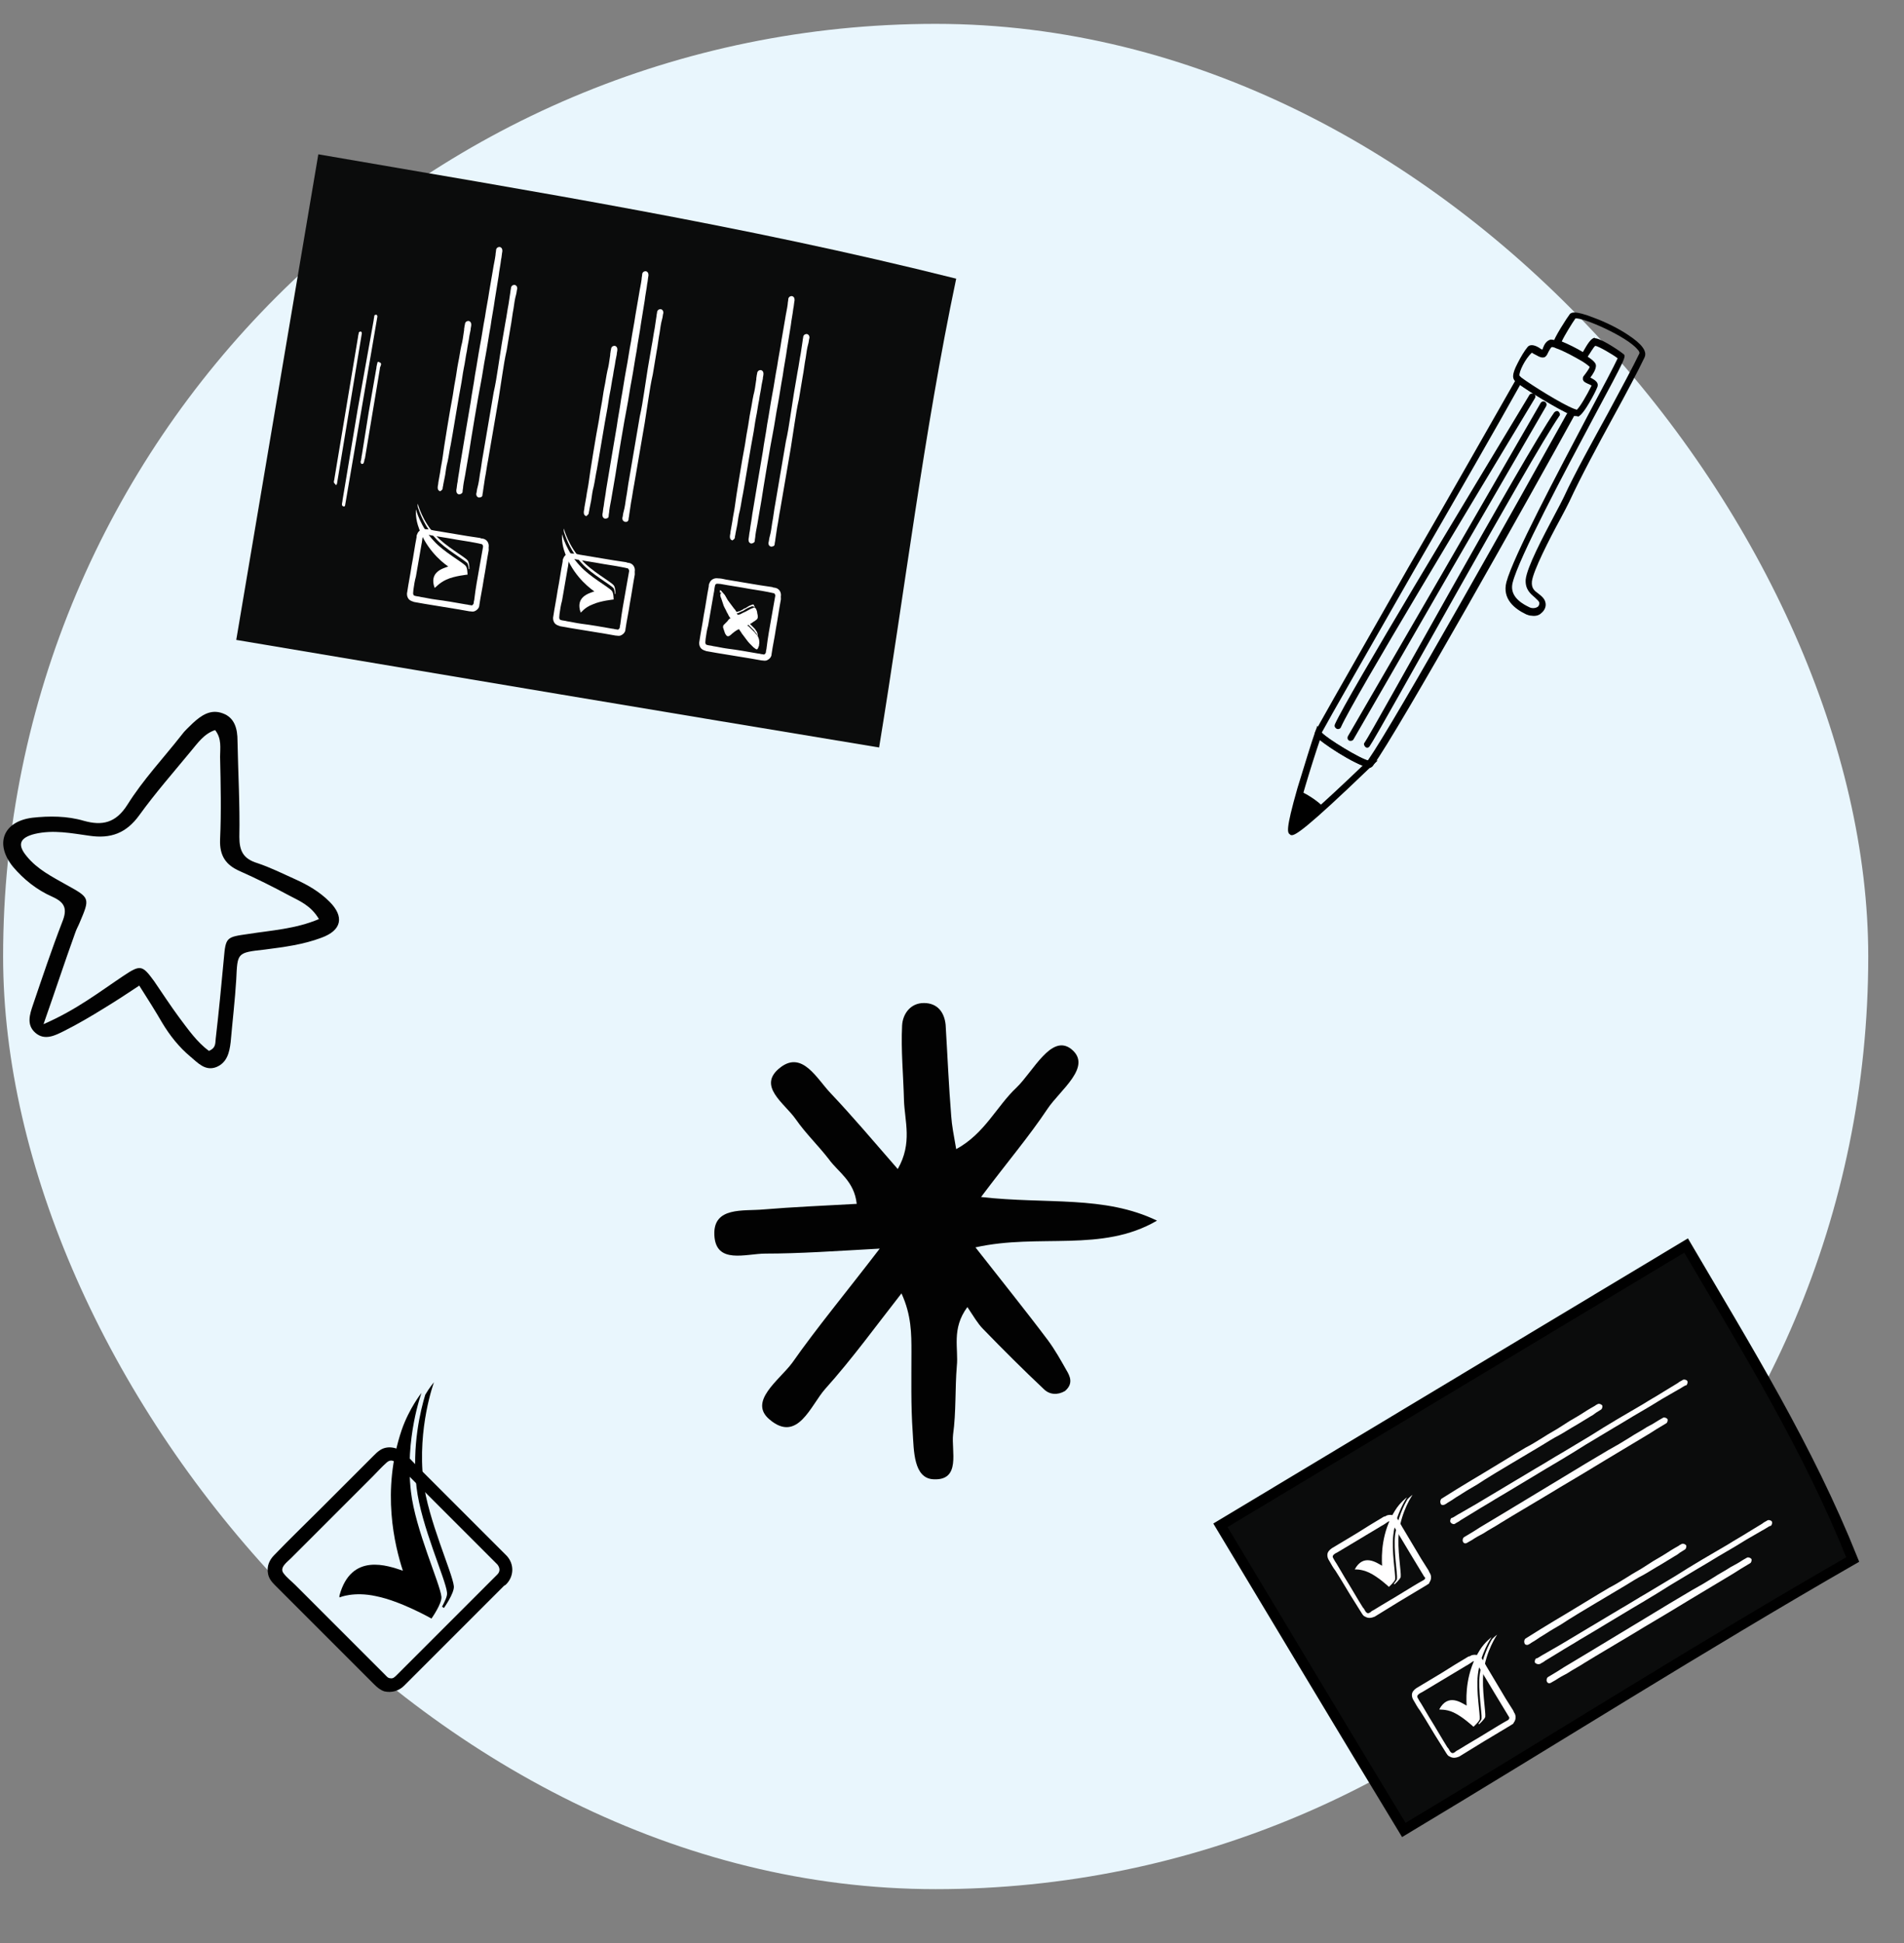 <svg width="49" height="50" viewBox="0 0 49 50" fill="none" xmlns="http://www.w3.org/2000/svg">
<rect x="0" y="0" width="49" height="50" fill="#808080" stroke="none"/>
<rect x="0.08" y="0.614" width="48" height="48" rx="24" fill="#E9F6FD"/>
<g clip-path="url(#clip0_13289_9960)">
<path d="M24.608 7.171C23.776 11.123 23.28 15.235 22.624 19.235C17.104 18.323 11.6 17.395 6.08 16.467C6.784 12.307 7.488 8.131 8.192 3.971C13.76 4.931 19.12 5.795 24.608 7.171Z" fill="#0B0C0C"/>
<path d="M12.432 14.067C12.4 14.243 12.368 14.435 12.336 14.611C12.288 14.883 12.24 15.139 12.208 15.411C12.208 15.443 12.192 15.475 12.192 15.507C12.192 15.539 12.176 15.555 12.16 15.571C12.144 15.587 12.112 15.571 12.096 15.571C12.064 15.571 12.032 15.555 12 15.555C11.728 15.507 11.456 15.459 11.2 15.427C11.072 15.411 10.944 15.379 10.832 15.363C10.784 15.347 10.72 15.347 10.672 15.331C10.608 15.315 10.64 15.219 10.64 15.171C10.656 15.059 10.672 14.947 10.704 14.835C10.752 14.563 10.8 14.275 10.848 14.003C10.864 13.939 10.864 13.875 10.88 13.811C10.896 13.731 10.96 13.763 11.024 13.763C11.28 13.811 11.52 13.843 11.776 13.891C11.984 13.923 12.192 13.955 12.4 14.003C12.4 14.003 12.432 14.019 12.432 14.067C12.416 14.163 12.56 14.179 12.576 14.083C12.592 13.971 12.528 13.875 12.416 13.859C12.4 13.859 12.384 13.859 12.352 13.843C12.24 13.827 12.128 13.811 12.032 13.795C11.744 13.747 11.456 13.699 11.168 13.651C11.104 13.635 11.024 13.619 10.96 13.619C10.864 13.603 10.768 13.651 10.736 13.747C10.72 13.779 10.72 13.795 10.72 13.827C10.672 14.067 10.64 14.323 10.592 14.563C10.56 14.787 10.512 15.011 10.48 15.235C10.464 15.299 10.48 15.379 10.528 15.427C10.56 15.459 10.608 15.475 10.656 15.491C10.752 15.507 10.832 15.523 10.928 15.539C11.216 15.587 11.504 15.635 11.808 15.683C11.904 15.699 11.984 15.715 12.08 15.731C12.128 15.731 12.16 15.747 12.208 15.731C12.288 15.699 12.336 15.635 12.336 15.571C12.368 15.347 12.416 15.139 12.448 14.915C12.496 14.659 12.528 14.419 12.576 14.163C12.576 14.147 12.576 14.131 12.576 14.115C12.576 14.003 12.448 13.971 12.432 14.067Z" fill="white"/>
<path d="M11.392 12.563C11.392 12.531 11.408 12.499 11.408 12.467C11.424 12.387 11.44 12.307 11.456 12.227C11.472 12.115 11.488 11.987 11.52 11.875C11.552 11.731 11.568 11.587 11.6 11.443C11.632 11.283 11.824 10.099 11.856 9.955C11.888 9.795 11.904 9.635 11.936 9.475C11.968 9.331 11.984 9.171 12.016 9.027C12.032 8.899 12.064 8.771 12.08 8.643C12.096 8.547 12.096 8.579 12.112 8.483C12.112 8.435 12.128 8.403 12.128 8.355C12.128 8.307 12.112 8.275 12.064 8.259C12.016 8.259 11.984 8.275 11.968 8.323C11.968 8.355 11.952 8.387 11.952 8.419C11.936 8.499 11.952 8.467 11.936 8.547C11.92 8.659 11.904 8.787 11.872 8.899C11.84 9.043 11.824 9.187 11.792 9.331C11.76 9.491 11.744 9.651 11.712 9.811C11.68 9.971 11.664 10.131 11.632 10.291C11.6 10.435 11.408 11.603 11.392 11.763C11.376 11.891 11.344 12.019 11.328 12.147C11.312 12.243 11.296 12.323 11.28 12.419C11.28 12.467 11.264 12.499 11.264 12.547C11.264 12.595 11.28 12.627 11.328 12.643C11.344 12.627 11.392 12.611 11.392 12.563Z" fill="white"/>
<path d="M11.904 12.659C11.904 12.611 11.92 12.563 11.92 12.515C11.936 12.387 11.968 12.259 11.984 12.147C12.016 11.955 12.048 11.779 12.08 11.587C12.112 11.363 12.32 10.115 12.368 9.891C12.416 9.651 12.448 9.395 12.496 9.155C12.544 8.899 12.576 8.659 12.624 8.403C12.656 8.163 12.704 7.939 12.736 7.699C12.768 7.507 12.8 7.299 12.832 7.107C12.848 6.963 12.88 6.819 12.896 6.675C12.912 6.611 12.912 6.547 12.928 6.467C12.928 6.467 12.928 6.467 12.928 6.451C12.928 6.403 12.912 6.371 12.864 6.355C12.816 6.355 12.784 6.371 12.768 6.419C12.768 6.467 12.752 6.515 12.752 6.563C12.736 6.691 12.704 6.819 12.688 6.931C12.656 7.123 12.624 7.299 12.592 7.491C12.56 7.715 12.512 7.939 12.48 8.163C12.432 8.403 12.4 8.659 12.352 8.899C12.304 9.155 12.272 9.395 12.224 9.651C12.192 9.891 12.144 10.115 12.112 10.355C12.08 10.547 11.872 11.763 11.84 11.971C11.824 12.115 11.792 12.259 11.776 12.403C11.76 12.467 11.76 12.531 11.744 12.611C11.744 12.611 11.744 12.611 11.744 12.627C11.744 12.675 11.76 12.707 11.808 12.723C11.856 12.723 11.904 12.691 11.904 12.659Z" fill="white"/>
<path d="M12.416 12.739C12.416 12.707 12.432 12.659 12.432 12.627C12.448 12.515 12.464 12.419 12.48 12.307C12.512 12.147 12.528 12.003 12.56 11.843C12.592 11.651 12.8 10.451 12.832 10.259C12.864 10.051 12.896 9.843 12.928 9.635C12.96 9.427 12.992 9.219 13.04 9.011C13.072 8.819 13.104 8.627 13.136 8.435C13.168 8.275 13.184 8.099 13.216 7.939C13.232 7.827 13.248 7.699 13.28 7.587C13.296 7.539 13.296 7.475 13.312 7.427C13.312 7.379 13.296 7.347 13.248 7.331C13.2 7.331 13.168 7.347 13.152 7.395C13.152 7.427 13.136 7.475 13.136 7.507C13.12 7.619 13.104 7.715 13.088 7.827C13.056 7.987 13.04 8.131 13.008 8.291C12.976 8.483 12.944 8.675 12.912 8.851C12.88 9.059 12.848 9.267 12.816 9.475C12.784 9.683 12.752 9.891 12.704 10.099C12.672 10.291 12.464 11.507 12.432 11.699C12.4 11.859 12.384 12.035 12.352 12.195C12.336 12.307 12.32 12.435 12.288 12.547C12.272 12.595 12.272 12.659 12.256 12.707C12.256 12.755 12.272 12.787 12.32 12.803C12.368 12.803 12.416 12.787 12.416 12.739Z" fill="white"/>
<path d="M11.184 15.123C11.04 14.723 11.392 14.627 11.536 14.579C11.328 14.435 10.928 14.083 10.752 13.507C10.688 13.299 10.704 13.107 10.704 13.107C10.704 13.107 10.816 13.555 11.168 13.923C11.408 14.195 11.904 14.467 11.984 14.563C12.032 14.611 12.032 14.787 12.032 14.787C12.032 14.787 11.696 14.819 11.488 14.915C11.28 15.011 11.2 15.139 11.184 15.123C11.2 15.139 11.2 15.123 11.184 15.123Z" fill="white"/>
<path d="M10.752 12.963C10.752 12.963 10.864 13.411 11.216 13.779C11.456 14.051 11.952 14.323 12.032 14.419C12.08 14.467 12.08 14.643 12.08 14.643C12.08 14.643 12.08 14.643 12.064 14.643C12.064 14.595 12.048 14.531 12.032 14.499C11.952 14.403 11.456 14.131 11.216 13.859C10.944 13.571 10.816 13.235 10.768 13.091C10.736 13.027 10.752 12.963 10.752 12.963Z" fill="white"/>
<path d="M16.192 14.691C16.16 14.867 16.128 15.059 16.096 15.235C16.048 15.507 16 15.763 15.968 16.035C15.968 16.067 15.952 16.099 15.952 16.131C15.952 16.163 15.936 16.179 15.92 16.195C15.904 16.211 15.872 16.195 15.856 16.195C15.824 16.195 15.792 16.179 15.76 16.179C15.488 16.131 15.216 16.083 14.96 16.051C14.832 16.035 14.704 16.003 14.592 15.987C14.544 15.971 14.48 15.971 14.432 15.955C14.368 15.939 14.4 15.843 14.4 15.795C14.416 15.683 14.432 15.571 14.464 15.459C14.512 15.187 14.56 14.899 14.608 14.627C14.624 14.563 14.624 14.499 14.64 14.435C14.656 14.355 14.72 14.387 14.784 14.387C15.04 14.435 15.28 14.467 15.536 14.515C15.744 14.547 15.952 14.579 16.16 14.627C16.16 14.627 16.192 14.659 16.192 14.691C16.176 14.787 16.32 14.803 16.336 14.707C16.352 14.595 16.288 14.499 16.176 14.483C16.16 14.483 16.144 14.483 16.112 14.467C16 14.451 15.888 14.435 15.792 14.419C15.504 14.371 15.216 14.323 14.928 14.275C14.864 14.259 14.784 14.243 14.72 14.243C14.624 14.227 14.528 14.275 14.496 14.371C14.48 14.403 14.48 14.419 14.48 14.451C14.432 14.691 14.4 14.947 14.352 15.187C14.32 15.411 14.272 15.635 14.24 15.859C14.224 15.923 14.24 16.003 14.288 16.051C14.32 16.083 14.368 16.099 14.416 16.115C14.512 16.131 14.592 16.147 14.688 16.163C14.976 16.211 15.264 16.259 15.568 16.307C15.664 16.323 15.744 16.339 15.84 16.355C15.888 16.355 15.92 16.371 15.968 16.355C16.048 16.323 16.096 16.259 16.096 16.195C16.128 15.971 16.176 15.763 16.208 15.539C16.256 15.283 16.288 15.043 16.336 14.787C16.336 14.771 16.336 14.755 16.336 14.739C16.336 14.627 16.208 14.611 16.192 14.691Z" fill="white"/>
<path d="M15.152 13.203C15.152 13.171 15.168 13.139 15.168 13.107C15.184 13.027 15.2 12.947 15.216 12.867C15.232 12.755 15.248 12.627 15.28 12.515C15.312 12.371 15.328 12.227 15.36 12.083C15.392 11.923 15.584 10.739 15.616 10.595C15.648 10.435 15.664 10.275 15.696 10.115C15.728 9.971 15.744 9.811 15.776 9.667C15.792 9.539 15.824 9.411 15.84 9.283C15.856 9.187 15.856 9.219 15.872 9.123C15.872 9.075 15.888 9.043 15.888 8.995C15.888 8.947 15.872 8.915 15.824 8.899C15.776 8.899 15.744 8.915 15.728 8.963C15.728 8.995 15.712 9.027 15.712 9.059C15.696 9.139 15.712 9.107 15.696 9.187C15.68 9.299 15.664 9.427 15.632 9.539C15.6 9.683 15.584 9.827 15.552 9.971C15.52 10.131 15.504 10.291 15.472 10.451C15.44 10.611 15.424 10.771 15.392 10.931C15.36 11.075 15.168 12.243 15.152 12.403C15.136 12.531 15.104 12.659 15.088 12.787C15.072 12.883 15.056 12.963 15.04 13.059C15.04 13.107 15.024 13.139 15.024 13.187C15.024 13.235 15.04 13.267 15.088 13.283C15.104 13.267 15.152 13.235 15.152 13.203Z" fill="white"/>
<path d="M15.664 13.283C15.664 13.235 15.68 13.187 15.68 13.139C15.696 13.011 15.728 12.883 15.744 12.771C15.776 12.579 15.808 12.403 15.84 12.211C15.872 11.987 16.08 10.739 16.128 10.515C16.176 10.275 16.208 10.019 16.256 9.779C16.304 9.523 16.336 9.283 16.384 9.027C16.416 8.787 16.464 8.563 16.496 8.323C16.528 8.131 16.56 7.923 16.592 7.731C16.608 7.587 16.64 7.443 16.656 7.299C16.672 7.235 16.672 7.171 16.688 7.091C16.688 7.091 16.688 7.091 16.688 7.075C16.688 7.027 16.672 6.995 16.624 6.979C16.576 6.979 16.544 6.995 16.528 7.043C16.528 7.091 16.512 7.139 16.512 7.187C16.496 7.315 16.464 7.443 16.448 7.555C16.416 7.747 16.384 7.923 16.352 8.115C16.32 8.339 16.272 8.563 16.24 8.787C16.192 9.027 16.16 9.283 16.112 9.523C16.064 9.779 16.032 10.019 15.984 10.275C15.952 10.515 15.904 10.739 15.872 10.979C15.84 11.171 15.632 12.387 15.6 12.595C15.584 12.739 15.552 12.883 15.536 13.027C15.52 13.091 15.52 13.155 15.504 13.235C15.504 13.235 15.504 13.235 15.504 13.251C15.504 13.299 15.52 13.331 15.568 13.347C15.616 13.347 15.664 13.331 15.664 13.283Z" fill="white"/>
<path d="M16.176 13.363C16.176 13.331 16.192 13.283 16.192 13.251C16.208 13.139 16.224 13.043 16.24 12.931C16.272 12.771 16.288 12.627 16.32 12.467C16.352 12.275 16.56 11.075 16.592 10.883C16.624 10.675 16.656 10.467 16.688 10.259C16.72 10.051 16.752 9.843 16.8 9.635C16.832 9.443 16.864 9.251 16.896 9.059C16.928 8.899 16.944 8.723 16.976 8.563C16.992 8.451 17.008 8.323 17.04 8.211C17.056 8.163 17.056 8.099 17.072 8.051C17.072 8.003 17.056 7.971 17.008 7.955C16.96 7.955 16.928 7.971 16.912 8.019C16.912 8.051 16.896 8.099 16.896 8.131C16.88 8.243 16.864 8.339 16.848 8.451C16.816 8.611 16.8 8.755 16.768 8.915C16.736 9.107 16.704 9.299 16.672 9.475C16.64 9.683 16.608 9.891 16.576 10.099C16.544 10.307 16.512 10.515 16.464 10.723C16.432 10.915 16.224 12.131 16.192 12.323C16.16 12.483 16.144 12.659 16.112 12.819C16.096 12.931 16.08 13.059 16.048 13.171C16.032 13.219 16.032 13.283 16.016 13.331C16.016 13.379 16.032 13.411 16.08 13.427C16.128 13.443 16.176 13.411 16.176 13.363Z" fill="white"/>
<path d="M14.944 15.763C14.8 15.363 15.152 15.267 15.296 15.219C15.088 15.075 14.688 14.723 14.512 14.147C14.448 13.939 14.464 13.747 14.464 13.747C14.464 13.747 14.576 14.195 14.928 14.563C15.168 14.835 15.664 15.107 15.744 15.203C15.792 15.251 15.792 15.427 15.792 15.427C15.792 15.427 15.456 15.459 15.248 15.555C15.04 15.635 14.96 15.763 14.944 15.763C14.96 15.763 14.96 15.763 14.944 15.763Z" fill="white"/>
<path d="M14.512 13.603C14.512 13.603 14.624 14.051 14.976 14.419C15.216 14.691 15.712 14.963 15.792 15.059C15.84 15.107 15.84 15.283 15.84 15.283C15.84 15.283 15.84 15.283 15.824 15.283C15.824 15.235 15.808 15.171 15.792 15.139C15.712 15.043 15.216 14.771 14.976 14.499C14.704 14.211 14.576 13.875 14.528 13.731C14.496 13.651 14.512 13.603 14.512 13.603Z" fill="white"/>
<path d="M19.952 15.331C19.92 15.507 19.888 15.699 19.856 15.875C19.808 16.147 19.76 16.403 19.728 16.675C19.728 16.707 19.712 16.739 19.712 16.771C19.712 16.803 19.696 16.819 19.68 16.835C19.664 16.851 19.632 16.835 19.616 16.835C19.584 16.835 19.552 16.819 19.52 16.819C19.248 16.771 18.976 16.723 18.72 16.691C18.592 16.675 18.464 16.643 18.352 16.627C18.304 16.611 18.24 16.611 18.192 16.595C18.128 16.579 18.16 16.483 18.16 16.435C18.176 16.323 18.192 16.211 18.224 16.099C18.272 15.827 18.32 15.539 18.368 15.267C18.384 15.203 18.384 15.139 18.4 15.075C18.416 14.995 18.48 15.027 18.544 15.027C18.8 15.075 19.04 15.107 19.296 15.155C19.504 15.187 19.712 15.219 19.92 15.267C19.92 15.267 19.952 15.283 19.952 15.331C19.936 15.427 20.08 15.443 20.096 15.347C20.112 15.235 20.048 15.139 19.936 15.123C19.92 15.123 19.904 15.123 19.872 15.107C19.76 15.091 19.648 15.075 19.552 15.059C19.264 15.011 18.976 14.963 18.688 14.915C18.624 14.899 18.544 14.883 18.48 14.883C18.384 14.867 18.288 14.915 18.256 15.011C18.24 15.043 18.24 15.059 18.24 15.091C18.192 15.331 18.16 15.587 18.112 15.827C18.08 16.051 18.032 16.275 18 16.499C17.984 16.563 18 16.643 18.048 16.691C18.08 16.723 18.128 16.739 18.176 16.755C18.272 16.771 18.352 16.787 18.448 16.803C18.736 16.851 19.024 16.899 19.328 16.947C19.424 16.963 19.504 16.979 19.6 16.995C19.648 16.995 19.68 17.011 19.728 16.995C19.808 16.963 19.856 16.899 19.856 16.835C19.888 16.611 19.936 16.403 19.968 16.179C20.016 15.923 20.048 15.683 20.096 15.427C20.096 15.411 20.096 15.395 20.096 15.379C20.096 15.267 19.968 15.235 19.952 15.331Z" fill="white"/>
<path d="M18.912 13.827C18.912 13.795 18.928 13.763 18.928 13.731C18.944 13.651 18.96 13.571 18.976 13.491C18.992 13.379 19.008 13.251 19.04 13.139C19.072 12.995 19.088 12.851 19.12 12.707C19.152 12.547 19.344 11.363 19.376 11.219C19.408 11.059 19.424 10.899 19.456 10.739C19.488 10.595 19.504 10.435 19.536 10.291C19.552 10.163 19.584 10.035 19.6 9.907C19.616 9.811 19.616 9.843 19.632 9.747C19.632 9.699 19.648 9.667 19.648 9.619C19.648 9.571 19.632 9.539 19.584 9.523C19.536 9.523 19.504 9.539 19.488 9.587C19.488 9.619 19.472 9.651 19.472 9.683C19.456 9.763 19.472 9.731 19.456 9.811C19.44 9.923 19.424 10.051 19.392 10.163C19.36 10.307 19.344 10.451 19.312 10.595C19.28 10.755 19.264 10.915 19.232 11.075C19.2 11.235 19.184 11.395 19.152 11.555C19.12 11.699 18.928 12.867 18.912 13.027C18.896 13.155 18.864 13.283 18.848 13.411C18.832 13.507 18.816 13.587 18.8 13.683C18.8 13.731 18.784 13.763 18.784 13.811C18.784 13.859 18.8 13.891 18.848 13.907C18.864 13.891 18.912 13.875 18.912 13.827Z" fill="white"/>
<path d="M19.424 13.923C19.424 13.875 19.44 13.827 19.44 13.779C19.456 13.651 19.488 13.523 19.504 13.411C19.536 13.219 19.568 13.043 19.6 12.851C19.632 12.627 19.84 11.379 19.888 11.155C19.936 10.915 19.968 10.659 20.016 10.419C20.064 10.163 20.096 9.923 20.144 9.667C20.176 9.427 20.224 9.203 20.256 8.963C20.288 8.771 20.32 8.563 20.352 8.371C20.368 8.227 20.4 8.083 20.416 7.939C20.432 7.875 20.432 7.811 20.448 7.731C20.448 7.731 20.448 7.731 20.448 7.715C20.448 7.667 20.432 7.635 20.384 7.619C20.336 7.619 20.304 7.635 20.288 7.683C20.288 7.731 20.272 7.779 20.272 7.827C20.256 7.955 20.224 8.083 20.208 8.195C20.176 8.387 20.144 8.563 20.112 8.755C20.08 8.979 20.032 9.203 20 9.427C19.952 9.667 19.92 9.923 19.872 10.163C19.824 10.419 19.792 10.659 19.744 10.915C19.712 11.155 19.664 11.379 19.632 11.619C19.6 11.811 19.392 13.027 19.36 13.235C19.344 13.379 19.312 13.523 19.296 13.667C19.28 13.731 19.28 13.795 19.264 13.875C19.264 13.875 19.264 13.875 19.264 13.891C19.264 13.939 19.28 13.971 19.328 13.987C19.376 13.987 19.424 13.955 19.424 13.923Z" fill="white"/>
<path d="M19.936 14.003C19.936 13.971 19.952 13.923 19.952 13.891C19.968 13.779 19.984 13.683 20 13.571C20.032 13.411 20.048 13.267 20.08 13.107C20.112 12.915 20.32 11.715 20.352 11.523C20.384 11.315 20.416 11.107 20.448 10.899C20.48 10.691 20.512 10.483 20.56 10.275C20.592 10.083 20.624 9.891 20.656 9.699C20.688 9.539 20.704 9.363 20.736 9.203C20.752 9.091 20.768 8.963 20.8 8.851C20.816 8.803 20.816 8.739 20.832 8.691C20.832 8.643 20.816 8.611 20.768 8.595C20.72 8.595 20.688 8.611 20.672 8.659C20.672 8.691 20.656 8.739 20.656 8.771C20.64 8.883 20.624 8.979 20.608 9.091C20.576 9.251 20.56 9.395 20.528 9.555C20.496 9.747 20.464 9.939 20.432 10.115C20.4 10.323 20.368 10.531 20.336 10.739C20.304 10.947 20.272 11.155 20.224 11.363C20.192 11.555 19.984 12.771 19.952 12.963C19.92 13.123 19.904 13.299 19.872 13.459C19.856 13.571 19.84 13.699 19.808 13.811C19.792 13.859 19.792 13.923 19.776 13.971C19.776 14.019 19.792 14.051 19.84 14.067C19.888 14.067 19.936 14.051 19.936 14.003Z" fill="white"/>
<path d="M8.88 13.011L9.296 10.579L9.712 8.147C9.712 8.115 9.696 8.099 9.68 8.099C9.648 8.099 9.632 8.115 9.632 8.131C9.632 8.163 9.616 8.211 9.616 8.243L9.2 10.563L8.816 12.867C8.816 12.899 8.8 12.947 8.8 12.979C8.8 13.011 8.816 13.027 8.832 13.027C8.848 13.043 8.88 13.027 8.88 13.011Z" fill="white"/>
<path d="M8.672 12.451L8.992 10.515L9.312 8.579C9.312 8.547 9.296 8.531 9.28 8.531C9.264 8.531 9.232 8.547 9.232 8.563C9.232 8.595 9.216 8.627 9.216 8.659L8.912 10.483L8.608 12.307C8.608 12.339 8.592 12.371 8.592 12.403C8.592 12.419 8.608 12.451 8.624 12.451C8.64 12.499 8.656 12.483 8.672 12.451Z" fill="white"/>
<path d="M9.712 9.331C9.712 9.363 9.696 9.379 9.696 9.411C9.68 9.459 9.696 9.443 9.68 9.507L9.488 10.611L9.312 11.715C9.296 11.763 9.312 11.747 9.296 11.811C9.296 11.843 9.28 11.859 9.28 11.891C9.28 11.907 9.296 11.939 9.312 11.939C9.344 11.939 9.36 11.923 9.36 11.907L9.376 11.859C9.376 11.811 9.376 11.843 9.392 11.795L9.584 10.643L9.776 9.491C9.776 9.443 9.776 9.475 9.792 9.427L9.808 9.379C9.808 9.347 9.792 9.331 9.776 9.331C9.744 9.299 9.712 9.315 9.712 9.331Z" fill="white"/>
<path d="M19.504 16.387C19.488 16.355 19.488 16.323 19.456 16.291C19.44 16.275 19.424 16.259 19.408 16.227L19.392 16.211C19.36 16.179 19.328 16.147 19.28 16.099C19.264 16.083 19.248 16.067 19.232 16.051C19.248 16.051 19.264 16.035 19.28 16.035C19.312 16.067 19.344 16.099 19.392 16.147L19.408 16.163C19.424 16.179 19.44 16.195 19.456 16.227C19.488 16.259 19.504 16.323 19.504 16.387Z" fill="white"/>
<path d="M19.472 15.747C19.472 15.715 19.456 15.667 19.424 15.635C19.408 15.619 19.392 15.603 19.376 15.603C19.36 15.603 19.328 15.603 19.312 15.619C19.264 15.635 19.2 15.667 19.152 15.699C19.136 15.715 19.104 15.731 19.088 15.731C19.056 15.747 19.024 15.763 18.992 15.779H18.976C18.976 15.779 18.96 15.779 18.96 15.795C18.944 15.779 18.944 15.779 18.928 15.763L18.912 15.747C18.896 15.731 18.88 15.699 18.864 15.683C18.832 15.635 18.8 15.603 18.768 15.555C18.736 15.507 18.72 15.475 18.688 15.427C18.688 15.411 18.672 15.411 18.672 15.395C18.64 15.347 18.624 15.299 18.576 15.267C18.56 15.251 18.544 15.251 18.528 15.251C18.528 15.235 18.528 15.219 18.528 15.203C18.528 15.187 18.528 15.187 18.528 15.187C18.528 15.187 18.544 15.187 18.56 15.203C18.592 15.235 18.624 15.283 18.656 15.315C18.656 15.331 18.672 15.331 18.672 15.347C18.704 15.395 18.72 15.443 18.752 15.475C18.784 15.523 18.816 15.555 18.848 15.603C18.864 15.619 18.88 15.651 18.896 15.667L18.912 15.683C18.928 15.699 18.928 15.715 18.944 15.731L18.96 15.747H18.976C18.976 15.747 18.992 15.731 19.008 15.731H19.024C19.056 15.715 19.088 15.699 19.12 15.683C19.136 15.667 19.168 15.651 19.184 15.651C19.232 15.619 19.28 15.587 19.328 15.571C19.344 15.571 19.36 15.555 19.376 15.555C19.392 15.555 19.408 15.571 19.408 15.587C19.424 15.619 19.44 15.651 19.44 15.699C19.472 15.699 19.472 15.715 19.472 15.747Z" fill="white"/>
<path d="M18.8 15.907L18.784 15.891C18.768 15.875 18.768 15.859 18.752 15.843C18.736 15.795 18.704 15.763 18.688 15.715C18.656 15.651 18.624 15.603 18.608 15.539C18.592 15.491 18.576 15.443 18.56 15.395C18.544 15.363 18.528 15.315 18.544 15.283C18.544 15.251 18.592 15.251 18.608 15.283C18.656 15.315 18.672 15.363 18.704 15.411C18.736 15.459 18.768 15.523 18.8 15.571C18.832 15.619 18.864 15.651 18.896 15.699C18.912 15.715 18.928 15.747 18.944 15.763C18.96 15.779 18.976 15.811 18.992 15.827C19.008 15.811 19.024 15.811 19.04 15.811C19.072 15.795 19.104 15.779 19.136 15.763C19.216 15.731 19.28 15.683 19.36 15.651C19.376 15.651 19.392 15.635 19.408 15.635C19.424 15.635 19.44 15.651 19.456 15.667C19.472 15.699 19.488 15.747 19.488 15.779C19.504 15.843 19.52 15.923 19.456 15.955C19.424 15.987 19.376 16.003 19.344 16.035C19.312 16.051 19.264 16.067 19.232 16.099C19.248 16.099 19.248 16.115 19.264 16.115C19.28 16.131 19.296 16.147 19.312 16.163C19.344 16.195 19.376 16.227 19.424 16.275C19.44 16.307 19.472 16.323 19.488 16.355C19.536 16.419 19.552 16.515 19.536 16.579C19.536 16.595 19.536 16.627 19.52 16.643C19.52 16.659 19.504 16.691 19.488 16.707C19.456 16.723 19.424 16.675 19.392 16.659C19.36 16.627 19.328 16.595 19.296 16.563C19.232 16.499 19.184 16.419 19.12 16.339C19.088 16.307 19.072 16.259 19.04 16.227C19.04 16.211 19.024 16.211 19.024 16.195C19.008 16.179 18.896 16.259 18.88 16.275C18.832 16.307 18.8 16.355 18.752 16.371C18.704 16.387 18.672 16.323 18.656 16.291C18.64 16.243 18.624 16.195 18.608 16.147C18.608 16.131 18.608 16.099 18.624 16.083C18.656 16.051 18.688 16.019 18.72 15.987C18.752 15.939 18.768 15.923 18.8 15.907Z" fill="white"/>
<path d="M12.8 40.515C12.48 40.835 12.144 41.171 11.824 41.491C11.344 41.971 10.864 42.451 10.384 42.931C10.32 42.995 10.272 43.043 10.208 43.107C10.16 43.155 10.112 43.203 10.048 43.187C9.984 43.187 9.952 43.139 9.904 43.091C9.84 43.027 9.776 42.963 9.728 42.915C9.248 42.435 8.768 41.955 8.272 41.459C8.048 41.235 7.824 41.011 7.6 40.787C7.504 40.691 7.376 40.595 7.296 40.483C7.184 40.339 7.392 40.195 7.488 40.099C7.696 39.891 7.888 39.699 8.096 39.491C8.592 38.995 9.104 38.483 9.6 37.987C9.712 37.875 9.824 37.747 9.952 37.635C10.096 37.507 10.208 37.651 10.304 37.763C10.752 38.211 11.216 38.675 11.664 39.123C12.048 39.507 12.416 39.875 12.8 40.259C12.864 40.339 12.88 40.435 12.8 40.515C12.64 40.675 12.896 40.931 13.04 40.755C13.232 40.547 13.232 40.243 13.04 40.035C13.008 40.003 12.976 39.971 12.928 39.923C12.736 39.731 12.544 39.539 12.336 39.331C11.808 38.803 11.296 38.291 10.768 37.763C10.64 37.635 10.528 37.507 10.4 37.395C10.224 37.235 9.952 37.187 9.76 37.331C9.712 37.363 9.664 37.411 9.616 37.459C9.168 37.907 8.72 38.355 8.272 38.803C7.872 39.203 7.456 39.603 7.056 40.019C6.928 40.147 6.864 40.307 6.896 40.483C6.912 40.611 6.992 40.707 7.072 40.787C7.232 40.947 7.392 41.107 7.552 41.267C8.08 41.795 8.608 42.323 9.136 42.851C9.296 43.011 9.472 43.187 9.632 43.347C9.712 43.427 9.792 43.491 9.888 43.523C10.08 43.571 10.272 43.507 10.4 43.379C10.8 42.979 11.184 42.595 11.584 42.195C12.032 41.747 12.496 41.283 12.944 40.835C12.976 40.803 12.992 40.787 13.024 40.755C13.216 40.595 12.96 40.355 12.8 40.515Z" fill="black"/>
<path d="M8.736 41.059C9.04 39.939 9.984 40.291 10.368 40.419C10.16 39.779 9.808 38.371 10.336 36.803C10.528 36.243 10.848 35.843 10.848 35.843C10.848 35.843 10.416 37.011 10.576 38.387C10.688 39.363 11.328 40.755 11.36 41.091C11.376 41.267 11.104 41.651 11.104 41.651C11.104 41.651 10.32 41.203 9.68 41.075C9.104 40.947 8.736 41.107 8.736 41.107V41.059Z" fill="black"/>
<path d="M11.168 35.571C11.168 35.571 10.736 36.739 10.896 38.115C11.008 39.091 11.648 40.483 11.68 40.819C11.696 40.995 11.424 41.379 11.424 41.379C11.424 41.379 11.408 41.363 11.376 41.347C11.44 41.219 11.52 41.075 11.504 40.979C11.472 40.643 10.832 39.251 10.72 38.275C10.592 37.203 10.832 36.259 10.944 35.891C11.056 35.699 11.168 35.571 11.168 35.571Z" fill="black"/>
<path d="M33.232 21.491C33.216 21.491 33.2 21.475 33.2 21.475C33.136 21.427 33.072 21.395 33.392 20.275C33.568 19.699 33.76 19.075 33.84 18.851L33.904 18.675L34 18.835C34.08 18.979 35.072 19.571 35.232 19.571H35.456L35.248 19.763C33.6 21.347 33.328 21.507 33.232 21.491ZM33.968 19.043C33.76 19.651 33.376 20.899 33.328 21.267C33.488 21.155 33.92 20.803 35.072 19.699C34.752 19.587 34.208 19.235 33.968 19.043Z" fill="black"/>
<path d="M35.2 19.747C34.912 19.699 33.952 19.091 33.856 18.931C33.84 18.899 33.84 18.867 33.84 18.851C33.856 18.787 34.4 17.843 36.24 14.611C37.344 12.707 38.464 10.723 39.024 9.747L39.072 9.667L39.152 9.731C39.408 9.923 40.176 10.403 40.496 10.531L40.592 10.563L40.544 10.643C39.376 12.771 36 18.787 35.328 19.715C35.312 19.731 35.28 19.763 35.232 19.763C35.216 19.747 35.2 19.747 35.2 19.747ZM34.016 18.851C34.16 19.011 35.008 19.523 35.2 19.571C35.904 18.563 39.136 12.787 40.336 10.627C40.016 10.467 39.408 10.115 39.12 9.907C38.56 10.915 37.456 12.835 36.384 14.691C35.296 16.595 34.16 18.579 34.016 18.851Z" fill="black"/>
<path d="M40.544 10.707C40.512 10.707 40.48 10.691 40.432 10.675C40.112 10.547 39.312 10.051 39.056 9.859C38.992 9.811 38.96 9.779 38.96 9.763C38.944 9.731 38.896 9.651 39.056 9.347C39.136 9.187 39.232 9.027 39.312 8.931C39.392 8.835 39.536 8.899 39.632 8.963C39.648 8.979 39.68 8.995 39.696 8.995C39.696 8.979 39.712 8.963 39.712 8.947C39.744 8.867 39.792 8.771 39.904 8.739C39.936 8.739 39.984 8.739 40.112 8.787C40.304 8.867 40.608 9.011 40.8 9.139C41.024 9.283 41.072 9.347 41.072 9.411C41.072 9.507 40.992 9.635 40.928 9.715C41.008 9.763 41.168 9.827 41.104 9.971C41.072 10.051 40.992 10.211 40.896 10.371C40.736 10.643 40.656 10.707 40.608 10.723C40.608 10.707 40.576 10.707 40.544 10.707ZM39.104 9.667C39.104 9.667 39.12 9.683 39.152 9.715C39.408 9.907 40.176 10.387 40.496 10.515C40.528 10.531 40.56 10.531 40.576 10.547C40.656 10.483 40.832 10.179 40.96 9.923C40.944 9.907 40.896 9.891 40.864 9.875C40.8 9.843 40.752 9.827 40.736 9.763C40.736 9.731 40.736 9.699 40.752 9.683C40.816 9.603 40.896 9.491 40.912 9.443C40.896 9.427 40.848 9.379 40.72 9.299C40.528 9.187 40.24 9.027 40.048 8.963C39.984 8.931 39.952 8.931 39.936 8.931C39.904 8.947 39.888 8.995 39.856 9.043C39.824 9.107 39.808 9.155 39.76 9.187C39.696 9.219 39.616 9.187 39.536 9.139C39.504 9.123 39.44 9.091 39.424 9.075C39.248 9.235 39.088 9.571 39.104 9.667Z" fill="black"/>
<path d="M39.408 15.843C39.36 15.843 39.328 15.827 39.28 15.811C38.976 15.667 38.656 15.411 38.768 14.979C38.944 14.323 40.064 12.211 40.88 10.659C41.232 10.003 41.552 9.395 41.632 9.219C41.504 9.123 41.152 8.915 41.056 8.899C41.008 8.931 40.912 9.107 40.864 9.171C40.848 9.203 40.832 9.235 40.816 9.251L40.768 9.315L40.688 9.267C40.496 9.155 40.208 8.995 40.016 8.931L39.984 8.915L39.968 8.883C39.968 8.867 39.952 8.851 39.968 8.835C39.984 8.707 40.336 8.163 40.4 8.083C40.432 8.051 40.496 7.971 41.024 8.179C41.328 8.291 41.648 8.451 41.888 8.611C42.256 8.851 42.4 9.043 42.32 9.203C42.16 9.539 41.856 10.115 41.504 10.755C41.12 11.459 40.688 12.259 40.384 12.915C40.336 13.011 40.256 13.171 40.16 13.347C39.872 13.875 39.456 14.691 39.424 14.963C39.408 15.139 39.488 15.203 39.6 15.283C39.68 15.347 39.76 15.411 39.776 15.523C39.792 15.619 39.744 15.715 39.664 15.779C39.6 15.843 39.504 15.859 39.408 15.843ZM41.072 8.707C41.264 8.739 41.744 9.075 41.776 9.107C41.856 9.171 41.856 9.171 41.024 10.723C40.256 12.163 39.088 14.355 38.928 14.995C38.864 15.251 39.008 15.459 39.344 15.619C39.424 15.667 39.52 15.651 39.568 15.619C39.6 15.603 39.616 15.555 39.616 15.523C39.616 15.475 39.568 15.443 39.504 15.379C39.392 15.283 39.248 15.171 39.264 14.915C39.296 14.595 39.712 13.811 40.016 13.235C40.112 13.059 40.192 12.899 40.24 12.803C40.544 12.147 40.992 11.347 41.376 10.643C41.728 9.987 42.032 9.427 42.192 9.091C42.192 9.075 42.192 9.043 42.144 8.995C41.872 8.659 40.736 8.163 40.544 8.195C40.464 8.307 40.256 8.643 40.192 8.787C40.352 8.851 40.576 8.963 40.736 9.059C40.864 8.835 40.944 8.707 41.04 8.691C41.04 8.707 41.056 8.707 41.072 8.707Z" fill="black"/>
<path fill-rule="evenodd" clip-rule="evenodd" d="M39.36 10.163C37.808 12.739 34.688 17.891 34.352 18.643C34.336 18.691 34.352 18.723 34.4 18.755C34.448 18.771 34.496 18.755 34.512 18.707C34.848 17.955 37.952 12.819 39.504 10.243C39.52 10.211 39.52 10.163 39.472 10.131C39.44 10.115 39.376 10.131 39.36 10.163Z" fill="black"/>
<path fill-rule="evenodd" clip-rule="evenodd" d="M34.832 19.027C36.48 16.163 38.128 13.315 39.792 10.451C39.808 10.419 39.808 10.371 39.76 10.339C39.728 10.323 39.68 10.323 39.648 10.371C38 13.235 36.352 16.083 34.688 18.947C34.672 18.979 34.672 19.027 34.72 19.059C34.768 19.075 34.816 19.059 34.832 19.027Z" fill="black"/>
<path fill-rule="evenodd" clip-rule="evenodd" d="M35.248 19.203C35.488 18.867 39.36 11.827 40.128 10.707C40.16 10.675 40.144 10.627 40.112 10.595C40.08 10.563 40.032 10.579 40 10.611C39.216 11.731 35.344 18.787 35.12 19.107C35.088 19.139 35.104 19.187 35.136 19.219C35.168 19.251 35.216 19.251 35.248 19.203Z" fill="black"/>
<path fill-rule="evenodd" clip-rule="evenodd" d="M34.064 20.787C33.968 20.627 33.456 20.323 33.44 20.371C33.392 20.579 33.168 21.427 33.184 21.459C33.2 21.491 34.064 20.787 34.064 20.787Z" fill="black"/>
<path d="M27.44 35.251C27.296 34.995 27.152 34.739 26.976 34.499C26.4 33.731 25.792 32.979 25.104 32.099C26.752 31.731 28.352 32.243 29.776 31.411C28.416 30.755 26.944 30.995 25.248 30.803C25.92 29.907 26.48 29.251 26.96 28.531C27.28 28.051 28.128 27.443 27.568 26.995C27.056 26.595 26.592 27.571 26.16 27.987C25.648 28.467 25.344 29.171 24.608 29.571C24.544 29.203 24.496 28.963 24.48 28.723C24.416 27.939 24.384 27.155 24.336 26.371C24.304 26.051 24.128 25.811 23.776 25.811C23.424 25.811 23.232 26.099 23.216 26.387C23.184 27.027 23.248 27.667 23.264 28.307C23.28 28.851 23.488 29.411 23.104 30.083C22.464 29.347 21.936 28.723 21.376 28.131C21.024 27.763 20.656 27.043 20.096 27.459C19.456 27.939 20.192 28.387 20.48 28.803C20.736 29.171 21.056 29.475 21.328 29.827C21.568 30.163 21.984 30.387 22.048 30.979C21.2 31.027 20.416 31.059 19.648 31.123C19.136 31.171 18.352 31.043 18.384 31.779C18.416 32.547 19.2 32.259 19.696 32.259C20.576 32.259 21.472 32.195 22.64 32.131C21.744 33.299 21.024 34.163 20.384 35.075C20.048 35.523 19.248 36.067 19.808 36.531C20.528 37.139 20.864 36.163 21.232 35.747C21.936 34.963 22.56 34.099 23.2 33.283C23.456 33.843 23.456 34.323 23.456 34.787C23.456 35.475 23.44 36.163 23.488 36.851C23.52 37.315 23.504 38.051 24.032 38.067C24.736 38.099 24.48 37.331 24.528 36.915C24.608 36.339 24.576 35.731 24.624 35.155C24.672 34.707 24.48 34.195 24.896 33.635C25.056 33.875 25.168 34.067 25.296 34.195C25.808 34.723 26.336 35.251 26.864 35.747C27.008 35.891 27.216 35.907 27.408 35.795C27.632 35.603 27.536 35.411 27.44 35.251Z" fill="#020202"/>
<path d="M8.48 23.203C8.224 22.947 7.92 22.771 7.6 22.627C7.28 22.483 6.96 22.323 6.624 22.211C6.256 22.099 6.16 21.891 6.16 21.539C6.176 20.707 6.128 19.891 6.112 19.059C6.112 18.771 6.048 18.467 5.728 18.355C5.424 18.243 5.184 18.403 4.96 18.611C4.864 18.707 4.752 18.803 4.672 18.915C4.208 19.507 3.68 20.067 3.28 20.707C2.976 21.187 2.624 21.251 2.16 21.123C1.728 20.995 1.264 20.995 0.832 21.043C0.08 21.139 -0.144 21.715 0.336 22.307C0.608 22.627 0.944 22.899 1.344 23.075C1.664 23.219 1.744 23.379 1.6 23.731C1.328 24.435 1.088 25.155 0.848 25.859C0.768 26.099 0.672 26.371 0.912 26.579C1.152 26.787 1.424 26.643 1.648 26.531C2 26.355 2.352 26.147 2.688 25.939C2.976 25.763 3.248 25.587 3.584 25.363C3.808 25.715 4 26.019 4.176 26.323C4.368 26.643 4.608 26.947 4.896 27.187C5.088 27.347 5.28 27.571 5.568 27.459C5.84 27.347 5.904 27.091 5.936 26.819C5.984 26.275 6.048 25.731 6.08 25.203C6.112 24.515 6.096 24.515 6.816 24.435C7.312 24.371 7.808 24.307 8.272 24.131C8.8 23.939 8.864 23.587 8.48 23.203ZM6.384 24.035C5.824 24.115 5.808 24.115 5.76 24.675C5.696 25.363 5.632 26.035 5.552 26.723C5.536 26.835 5.568 26.963 5.376 27.043C5.072 26.819 4.848 26.499 4.608 26.179C4.384 25.875 4.176 25.555 3.968 25.251C3.664 24.835 3.616 24.819 3.184 25.107C2.56 25.523 1.968 25.987 1.12 26.355C1.424 25.491 1.664 24.755 1.936 24.003C1.968 23.907 2.016 23.827 2.048 23.747C2.32 23.107 2.32 23.107 1.712 22.771C1.344 22.563 0.96 22.371 0.688 22.035C0.432 21.731 0.512 21.555 0.896 21.459C1.376 21.347 1.84 21.443 2.304 21.507C2.848 21.587 3.248 21.443 3.584 20.979C4 20.403 4.464 19.875 4.912 19.331C5.088 19.123 5.248 18.883 5.536 18.787C5.712 19.011 5.664 19.251 5.664 19.475C5.68 20.179 5.696 20.899 5.664 21.603C5.648 22.019 5.808 22.259 6.176 22.419C6.608 22.611 7.024 22.819 7.44 23.043C7.712 23.187 8 23.299 8.208 23.651C7.6 23.907 6.992 23.939 6.384 24.035Z" fill="#020202"/>
<path d="M47.68 40.131C43.808 42.355 39.968 44.787 36.128 47.091C34.544 44.483 32.976 41.859 31.408 39.251C35.408 36.851 39.392 34.451 43.392 32.051C44.96 34.723 46.528 37.251 47.68 40.131Z" fill="#0B0C0C" stroke="black" stroke-width="0.267" stroke-miterlimit="10"/>
<path d="M36.64 40.659C36.464 40.755 36.288 40.867 36.128 40.963C35.872 41.123 35.616 41.267 35.36 41.427C35.328 41.443 35.296 41.459 35.264 41.491C35.232 41.507 35.216 41.523 35.184 41.507C35.152 41.491 35.152 41.475 35.136 41.459C35.12 41.427 35.104 41.395 35.072 41.363C34.912 41.107 34.768 40.851 34.608 40.595C34.544 40.483 34.464 40.355 34.4 40.243C34.368 40.195 34.336 40.147 34.304 40.083C34.272 40.019 34.368 39.971 34.432 39.939C34.544 39.875 34.64 39.811 34.752 39.747C35.024 39.587 35.28 39.427 35.552 39.267C35.616 39.235 35.68 39.187 35.728 39.155C35.808 39.123 35.824 39.187 35.856 39.251C36 39.491 36.144 39.731 36.288 39.971C36.416 40.179 36.528 40.371 36.656 40.579C36.688 40.595 36.688 40.627 36.64 40.659C36.56 40.707 36.64 40.851 36.72 40.787C36.816 40.723 36.864 40.595 36.8 40.483C36.784 40.467 36.784 40.451 36.768 40.419C36.704 40.323 36.64 40.211 36.576 40.115C36.416 39.843 36.24 39.555 36.08 39.283C36.048 39.219 36 39.155 35.968 39.091C35.904 38.995 35.808 38.963 35.696 38.995C35.664 39.011 35.648 39.027 35.616 39.027C35.376 39.171 35.136 39.315 34.912 39.459C34.704 39.587 34.48 39.715 34.272 39.843C34.208 39.891 34.16 39.939 34.16 40.019C34.16 40.067 34.176 40.115 34.208 40.163C34.256 40.243 34.304 40.339 34.368 40.419C34.544 40.691 34.704 40.979 34.88 41.251C34.928 41.331 34.992 41.427 35.04 41.507C35.072 41.555 35.088 41.587 35.136 41.603C35.216 41.651 35.296 41.635 35.376 41.603C35.584 41.475 35.792 41.347 36 41.219C36.24 41.075 36.48 40.931 36.72 40.787C36.736 40.771 36.752 40.771 36.768 40.755C36.816 40.739 36.736 40.611 36.64 40.659Z" fill="white"/>
<path d="M37.168 38.723C37.2 38.707 37.232 38.691 37.248 38.675C37.328 38.627 37.408 38.579 37.472 38.531C37.584 38.467 37.696 38.387 37.808 38.323C37.952 38.243 38.08 38.163 38.224 38.067C38.368 37.971 39.504 37.299 39.664 37.203C39.824 37.107 39.968 37.011 40.128 36.931C40.272 36.851 40.416 36.755 40.56 36.675C40.688 36.595 40.8 36.531 40.928 36.451C41.008 36.403 40.992 36.419 41.072 36.355C41.12 36.323 41.152 36.307 41.2 36.275C41.232 36.259 41.248 36.195 41.232 36.163C41.2 36.131 41.152 36.115 41.12 36.131C41.088 36.147 41.056 36.163 41.04 36.179C40.96 36.227 41.008 36.195 40.928 36.243C40.816 36.307 40.704 36.387 40.592 36.451C40.448 36.531 40.32 36.611 40.176 36.707C40.032 36.803 39.872 36.883 39.728 36.979C39.568 37.075 39.424 37.171 39.264 37.251C39.12 37.331 38 38.019 37.856 38.099C37.728 38.179 37.616 38.243 37.488 38.323C37.408 38.371 37.312 38.435 37.232 38.483C37.184 38.515 37.152 38.531 37.104 38.563C37.072 38.579 37.056 38.643 37.072 38.675C37.072 38.723 37.12 38.739 37.168 38.723Z" fill="white"/>
<path d="M37.456 39.203C37.504 39.171 37.552 39.155 37.584 39.123C37.712 39.043 37.824 38.979 37.952 38.899C38.128 38.787 38.304 38.691 38.48 38.579C38.704 38.451 39.888 37.731 40.112 37.603C40.352 37.459 40.592 37.315 40.816 37.171C41.056 37.027 41.296 36.883 41.536 36.739C41.76 36.611 41.984 36.467 42.208 36.339C42.4 36.227 42.592 36.115 42.768 36.003C42.912 35.923 43.04 35.843 43.184 35.763C43.248 35.731 43.312 35.683 43.376 35.651C43.376 35.651 43.376 35.651 43.392 35.651C43.424 35.635 43.44 35.571 43.424 35.539C43.408 35.507 43.344 35.491 43.312 35.507C43.264 35.539 43.216 35.555 43.184 35.587C43.056 35.667 42.944 35.731 42.816 35.811C42.64 35.923 42.464 36.019 42.288 36.131C42.064 36.259 41.856 36.387 41.632 36.515C41.392 36.659 41.152 36.803 40.928 36.947C40.688 37.091 40.448 37.235 40.208 37.379C39.984 37.507 39.76 37.651 39.536 37.779C39.344 37.891 38.176 38.595 37.984 38.707C37.84 38.787 37.712 38.867 37.568 38.947C37.504 38.979 37.44 39.027 37.376 39.059C37.376 39.059 37.376 39.059 37.36 39.059C37.328 39.075 37.312 39.139 37.328 39.171C37.36 39.219 37.424 39.235 37.456 39.203Z" fill="white"/>
<path d="M37.76 39.699C37.792 39.683 37.84 39.651 37.872 39.635C37.968 39.571 38.08 39.507 38.176 39.459C38.32 39.363 38.48 39.283 38.624 39.187C38.8 39.075 39.968 38.387 40.144 38.275C40.336 38.163 40.544 38.035 40.736 37.923C40.944 37.795 41.136 37.683 41.344 37.555C41.536 37.443 41.712 37.331 41.904 37.219C42.064 37.123 42.224 37.027 42.384 36.931C42.496 36.867 42.608 36.787 42.72 36.723C42.768 36.691 42.832 36.659 42.88 36.627C42.912 36.611 42.928 36.547 42.912 36.515C42.88 36.483 42.832 36.467 42.8 36.483C42.768 36.499 42.72 36.531 42.688 36.547C42.592 36.611 42.48 36.675 42.384 36.723C42.24 36.819 42.08 36.899 41.936 36.995C41.76 37.107 41.568 37.219 41.392 37.315C41.2 37.427 40.992 37.555 40.8 37.667C40.592 37.795 40.4 37.907 40.192 38.035C40 38.147 38.848 38.851 38.656 38.963C38.496 39.059 38.336 39.155 38.176 39.251C38.064 39.315 37.952 39.395 37.84 39.459C37.792 39.491 37.728 39.523 37.68 39.555C37.648 39.571 37.632 39.635 37.648 39.667C37.664 39.715 37.712 39.731 37.76 39.699Z" fill="white"/>
<path d="M34.864 40.387C35.088 39.971 35.424 40.211 35.568 40.291C35.552 40.019 35.552 39.427 35.904 38.867C36.032 38.659 36.208 38.531 36.208 38.531C36.208 38.531 35.92 38.947 35.856 39.507C35.808 39.907 35.92 40.515 35.904 40.643C35.888 40.707 35.744 40.835 35.744 40.835C35.744 40.835 35.472 40.579 35.232 40.467C35.024 40.371 34.864 40.387 34.864 40.387Z" fill="white"/>
<path d="M36.352 38.467C36.352 38.467 36.064 38.883 36 39.443C35.952 39.843 36.064 40.451 36.048 40.579C36.032 40.643 35.888 40.771 35.888 40.771C35.888 40.771 35.888 40.771 35.872 40.755C35.904 40.707 35.952 40.659 35.952 40.627C35.968 40.499 35.856 39.875 35.904 39.491C35.968 39.059 36.144 38.707 36.224 38.579C36.304 38.499 36.352 38.467 36.352 38.467Z" fill="white"/>
<path d="M38.816 44.259C38.64 44.355 38.464 44.467 38.304 44.563C38.048 44.723 37.792 44.867 37.536 45.027C37.504 45.043 37.472 45.059 37.44 45.091C37.408 45.107 37.392 45.123 37.36 45.107C37.328 45.091 37.328 45.075 37.312 45.059C37.296 45.027 37.28 44.995 37.248 44.963C37.088 44.707 36.944 44.451 36.784 44.195C36.72 44.083 36.64 43.955 36.576 43.843C36.544 43.795 36.512 43.747 36.48 43.683C36.448 43.619 36.544 43.571 36.608 43.539C36.72 43.475 36.816 43.411 36.928 43.347C37.2 43.187 37.456 43.027 37.728 42.867C37.792 42.835 37.856 42.787 37.904 42.755C37.984 42.723 38 42.787 38.032 42.851C38.176 43.091 38.32 43.331 38.464 43.571C38.592 43.779 38.704 43.971 38.832 44.179C38.848 44.195 38.848 44.227 38.816 44.259C38.736 44.307 38.816 44.451 38.896 44.387C38.992 44.323 39.04 44.195 38.976 44.083C38.96 44.067 38.96 44.051 38.944 44.019C38.88 43.923 38.816 43.811 38.752 43.715C38.592 43.443 38.416 43.155 38.256 42.883C38.224 42.819 38.176 42.755 38.144 42.691C38.08 42.595 37.984 42.563 37.872 42.595C37.84 42.611 37.824 42.627 37.792 42.627C37.552 42.771 37.312 42.915 37.088 43.059C36.88 43.187 36.656 43.315 36.448 43.443C36.384 43.491 36.336 43.539 36.336 43.619C36.336 43.667 36.352 43.715 36.384 43.763C36.432 43.843 36.48 43.939 36.544 44.019C36.72 44.291 36.88 44.579 37.056 44.851C37.104 44.931 37.168 45.027 37.216 45.107C37.248 45.155 37.264 45.187 37.312 45.203C37.392 45.251 37.472 45.235 37.552 45.203C37.76 45.075 37.968 44.947 38.176 44.819C38.416 44.675 38.656 44.531 38.896 44.387C38.912 44.371 38.928 44.371 38.944 44.355C38.976 44.339 38.896 44.211 38.816 44.259Z" fill="white"/>
<path d="M39.328 42.323C39.36 42.307 39.392 42.291 39.408 42.275C39.488 42.227 39.568 42.179 39.632 42.131C39.744 42.067 39.856 41.987 39.968 41.923C40.112 41.843 40.24 41.763 40.384 41.667C40.528 41.571 41.664 40.899 41.824 40.803C41.984 40.707 42.128 40.611 42.288 40.531C42.432 40.451 42.576 40.355 42.72 40.275C42.848 40.195 42.96 40.131 43.088 40.051C43.168 40.003 43.152 40.019 43.232 39.955C43.28 39.923 43.312 39.907 43.36 39.875C43.392 39.859 43.408 39.795 43.392 39.763C43.36 39.731 43.312 39.715 43.28 39.731C43.248 39.747 43.216 39.763 43.2 39.779C43.12 39.827 43.168 39.795 43.088 39.843C42.976 39.907 42.864 39.987 42.752 40.051C42.608 40.131 42.48 40.211 42.336 40.307C42.192 40.403 42.032 40.483 41.888 40.579C41.728 40.675 41.584 40.771 41.424 40.851C41.28 40.931 40.16 41.619 40.016 41.699C39.888 41.779 39.776 41.843 39.648 41.923C39.568 41.971 39.472 42.035 39.392 42.083C39.344 42.115 39.312 42.131 39.264 42.163C39.232 42.179 39.216 42.243 39.232 42.275C39.232 42.323 39.296 42.339 39.328 42.323Z" fill="white"/>
<path d="M39.632 42.819C39.68 42.787 39.728 42.771 39.76 42.739C39.888 42.659 40 42.595 40.128 42.515C40.304 42.403 40.48 42.307 40.656 42.195C40.88 42.067 42.064 41.347 42.288 41.219C42.528 41.075 42.768 40.931 42.992 40.787C43.232 40.643 43.472 40.499 43.712 40.355C43.936 40.227 44.16 40.083 44.384 39.955C44.576 39.843 44.768 39.731 44.944 39.619C45.088 39.539 45.216 39.459 45.36 39.379C45.424 39.347 45.488 39.299 45.552 39.267C45.552 39.267 45.552 39.267 45.568 39.267C45.6 39.251 45.616 39.187 45.6 39.155C45.584 39.123 45.52 39.107 45.488 39.123C45.44 39.155 45.392 39.171 45.36 39.203C45.232 39.283 45.12 39.347 44.992 39.427C44.816 39.539 44.64 39.635 44.464 39.747C44.24 39.875 44.032 40.003 43.808 40.131C43.568 40.275 43.328 40.419 43.104 40.563C42.864 40.707 42.624 40.851 42.384 40.995C42.16 41.123 41.936 41.267 41.712 41.395C41.52 41.507 40.352 42.211 40.16 42.323C40.016 42.403 39.888 42.483 39.744 42.563C39.68 42.595 39.616 42.643 39.552 42.675C39.552 42.675 39.552 42.675 39.536 42.675C39.504 42.691 39.488 42.755 39.504 42.787C39.536 42.819 39.584 42.835 39.632 42.819Z" fill="white"/>
<path d="M39.92 43.299C39.952 43.283 40 43.251 40.032 43.235C40.128 43.171 40.24 43.107 40.336 43.059C40.48 42.963 40.64 42.883 40.784 42.787C40.96 42.675 42.128 41.987 42.304 41.875C42.496 41.763 42.704 41.635 42.896 41.523C43.104 41.395 43.296 41.283 43.504 41.155C43.696 41.043 43.872 40.931 44.064 40.819C44.224 40.723 44.384 40.627 44.544 40.531C44.656 40.467 44.768 40.387 44.88 40.323C44.928 40.291 44.992 40.259 45.04 40.227C45.072 40.211 45.088 40.147 45.072 40.115C45.04 40.083 44.992 40.067 44.96 40.083C44.928 40.099 44.88 40.131 44.848 40.147C44.752 40.211 44.64 40.275 44.544 40.323C44.4 40.419 44.24 40.499 44.096 40.595C43.92 40.707 43.728 40.819 43.552 40.915C43.36 41.027 43.152 41.155 42.96 41.267C42.752 41.395 42.56 41.507 42.352 41.635C42.16 41.747 41.008 42.451 40.816 42.563C40.656 42.659 40.496 42.755 40.336 42.851C40.224 42.915 40.112 42.995 40 43.059C39.952 43.091 39.888 43.123 39.84 43.155C39.808 43.171 39.792 43.235 39.808 43.267C39.824 43.315 39.872 43.331 39.92 43.299Z" fill="white"/>
<path d="M37.04 43.987C37.264 43.571 37.6 43.811 37.744 43.891C37.728 43.619 37.728 43.027 38.08 42.467C38.208 42.259 38.384 42.131 38.384 42.131C38.384 42.131 38.096 42.547 38.032 43.107C37.984 43.507 38.096 44.115 38.08 44.243C38.064 44.307 37.92 44.435 37.92 44.435C37.92 44.435 37.648 44.179 37.408 44.067C37.2 43.971 37.04 44.003 37.04 43.987Z" fill="white"/>
<path d="M38.528 42.067C38.528 42.067 38.24 42.483 38.176 43.043C38.128 43.443 38.24 44.051 38.224 44.179C38.208 44.243 38.064 44.371 38.064 44.371C38.064 44.371 38.064 44.371 38.048 44.355C38.08 44.307 38.128 44.259 38.128 44.227C38.144 44.099 38.032 43.475 38.08 43.091C38.144 42.659 38.32 42.307 38.4 42.179C38.48 42.099 38.528 42.067 38.528 42.067Z" fill="white"/>
</g>
<defs>
<clipPath id="clip0_13289_9960">
<rect width="48" height="48" fill="white" transform="translate(0.08 1.795)"/>
</clipPath>
</defs>
</svg>
